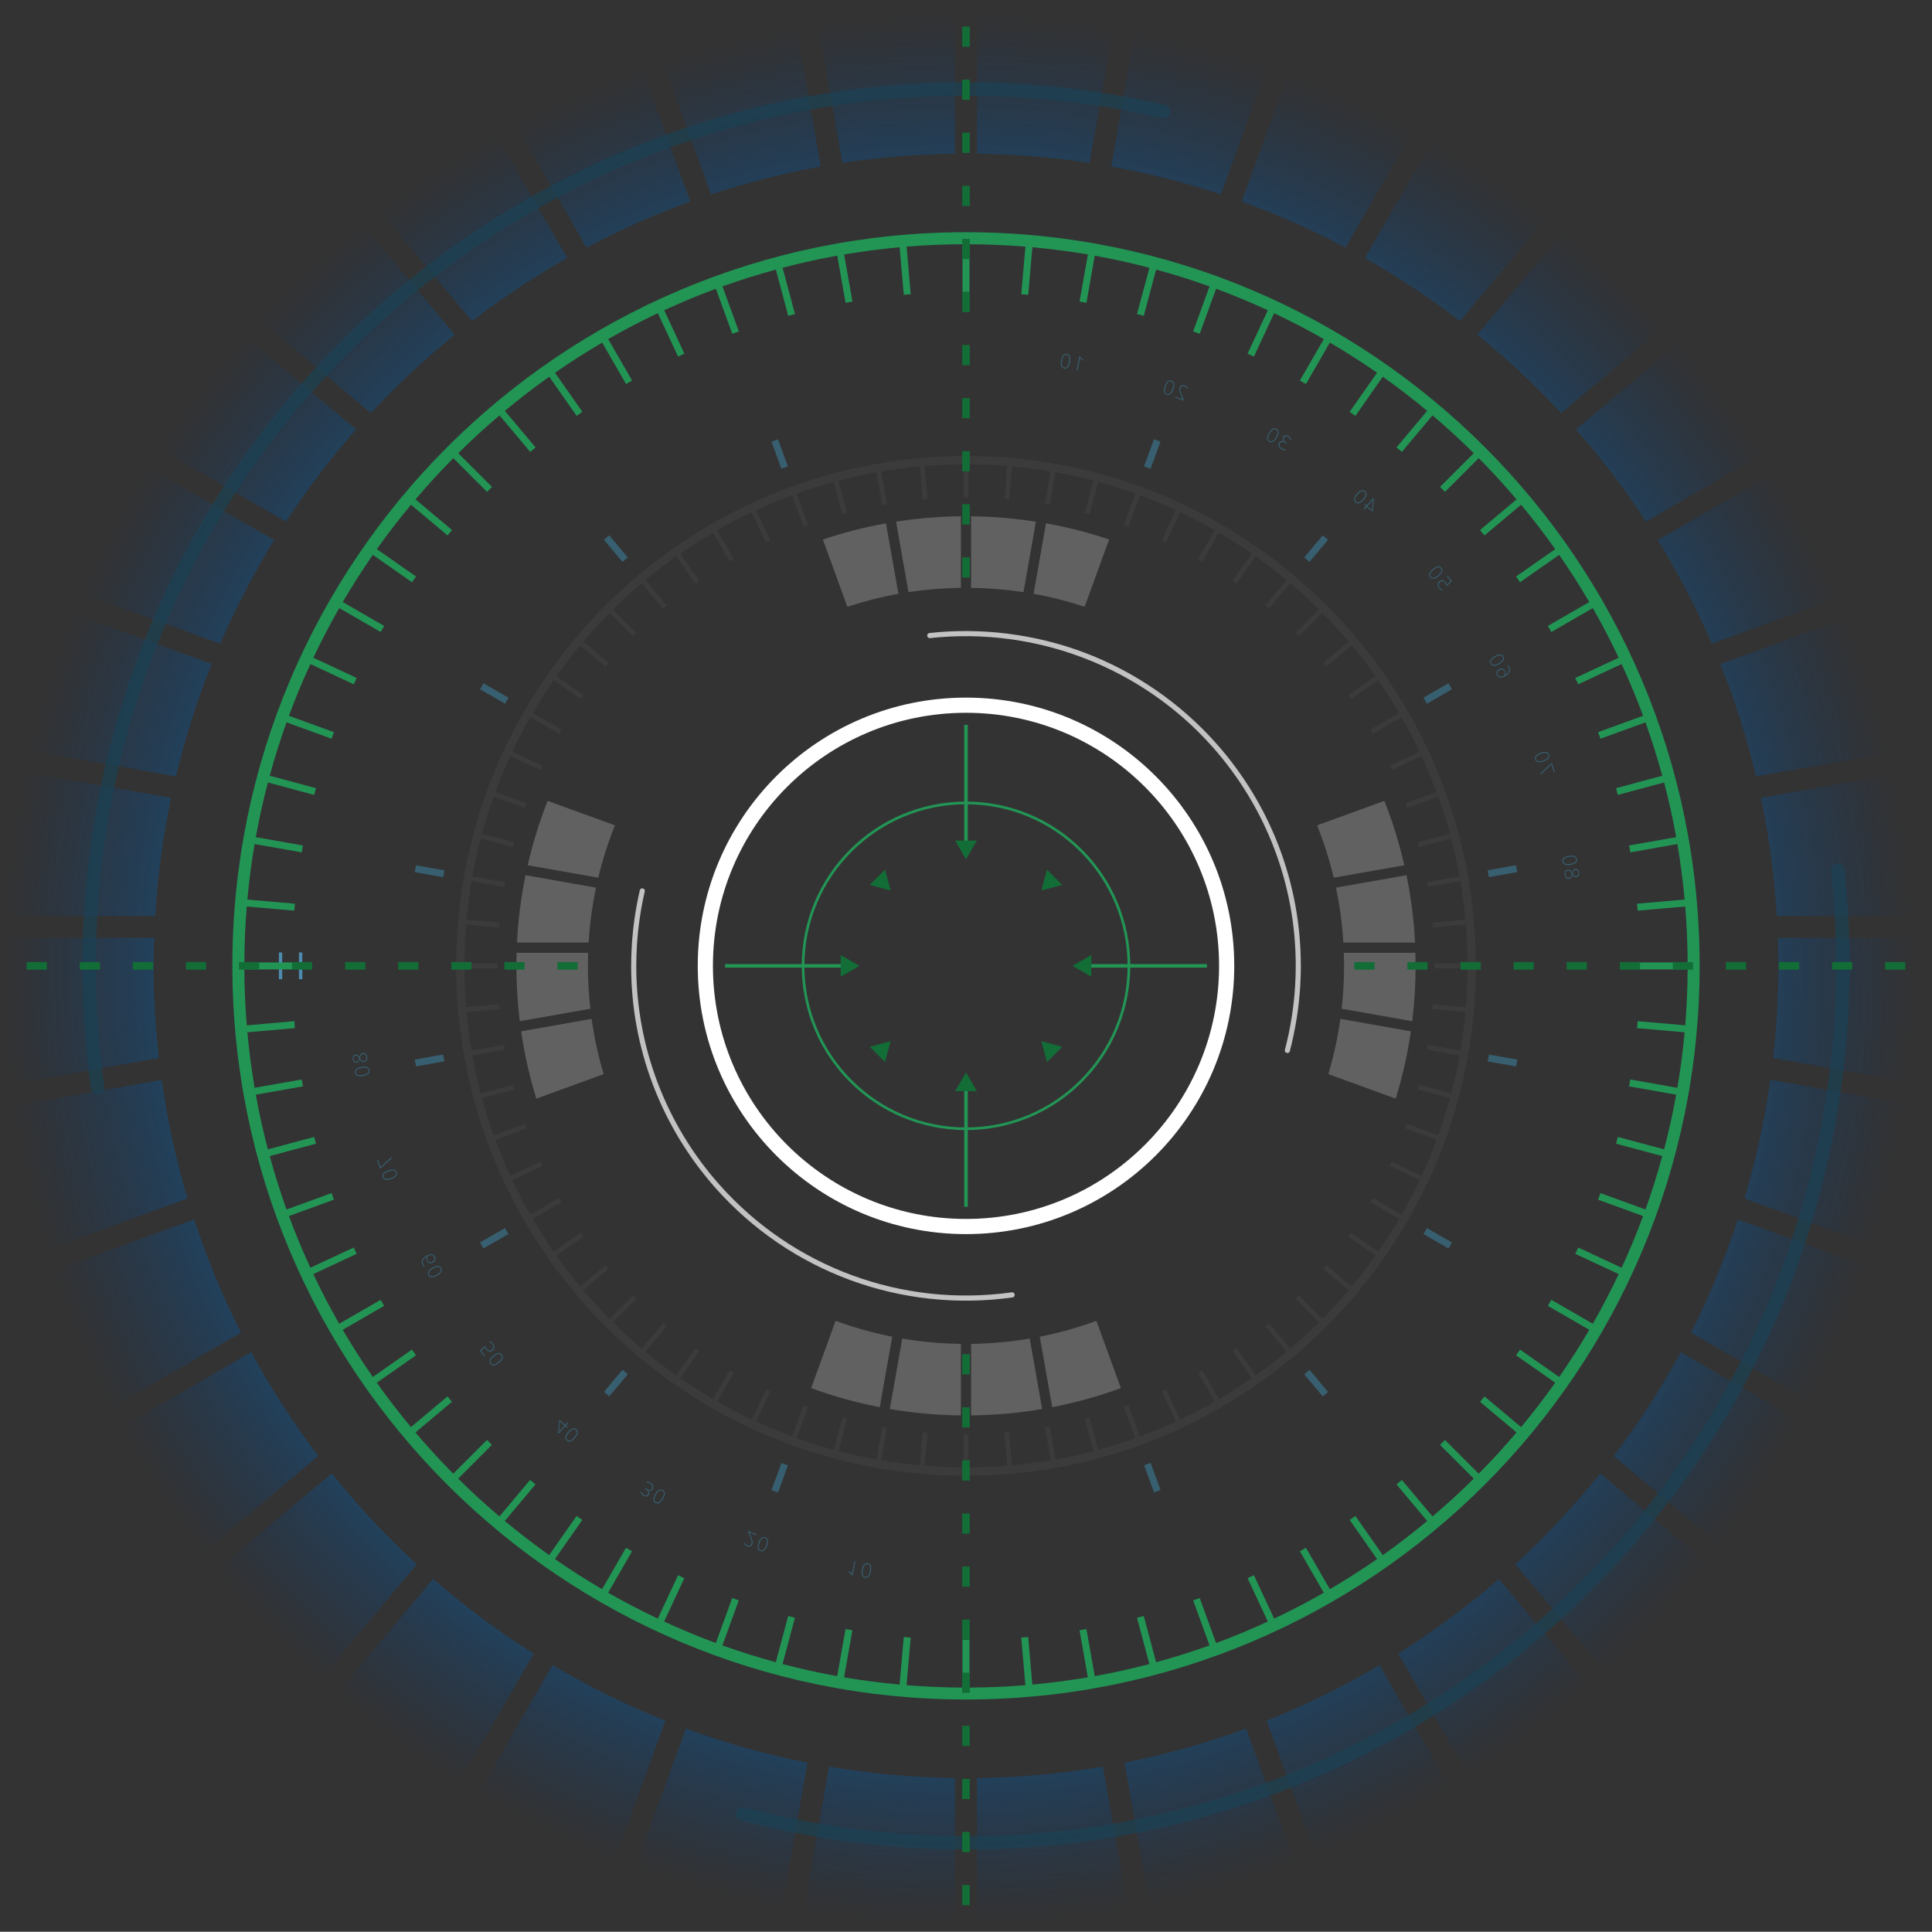 <?xml version="1.0" encoding="UTF-8"?>
<svg xmlns="http://www.w3.org/2000/svg" xmlns:xlink="http://www.w3.org/1999/xlink" viewBox="0 0 697.76 697.66">
  <rect x="0" y="0" width="697.76" height="697.66" fill="#333333" stroke="none"/>
  <defs>
    <style>
      .cls-1 {
        fill: url(#radial-gradient-30);
      }

      .cls-1, .cls-2, .cls-3, .cls-4, .cls-5, .cls-6, .cls-7, .cls-8, .cls-9, .cls-10, .cls-11, .cls-12, .cls-13, .cls-14, .cls-15, .cls-16, .cls-17, .cls-18, .cls-19, .cls-20, .cls-21, .cls-22, .cls-23, .cls-24, .cls-25, .cls-26, .cls-27, .cls-28, .cls-29, .cls-30, .cls-31, .cls-32, .cls-33, .cls-34, .cls-35, .cls-36, .cls-37, .cls-38, .cls-39, .cls-40, .cls-41, .cls-42, .cls-43 {
        stroke-width: 0px;
      }

      .cls-44, .cls-45 {
        opacity: .7;
      }

      .cls-2 {
        fill: url(#radial-gradient-16);
      }

      .cls-3 {
        fill: #126d36;
      }

      .cls-4 {
        fill: #cfd0d2;
        opacity: .05;
      }

      .cls-5 {
        fill: url(#radial-gradient-8);
      }

      .cls-6 {
        fill: #4d8bae;
      }

      .cls-46 {
        isolation: isolate;
      }

      .cls-7 {
        fill: #375f70;
      }

      .cls-8 {
        fill: url(#radial-gradient-13);
      }

      .cls-9 {
        fill: url(#radial-gradient-12);
      }

      .cls-10 {
        fill: url(#radial-gradient-35);
      }

      .cls-11 {
        fill: url(#radial-gradient-27);
      }

      .cls-12 {
        fill: url(#radial-gradient-29);
      }

      .cls-47 {
        opacity: .23;
      }

      .cls-47, .cls-45 {
        mix-blend-mode: overlay;
      }

      .cls-13 {
        fill: url(#radial-gradient-22);
      }

      .cls-14 {
        fill: url(#radial-gradient-19);
      }

      .cls-15 {
        fill: url(#radial-gradient-20);
      }

      .cls-16 {
        fill: #fff;
      }

      .cls-17 {
        fill: url(#radial-gradient-25);
      }

      .cls-18 {
        fill: url(#radial-gradient-33);
      }

      .cls-19 {
        fill: url(#radial-gradient-17);
      }

      .cls-20 {
        fill: url(#radial-gradient-32);
      }

      .cls-21 {
        fill: url(#radial-gradient-21);
      }

      .cls-22 {
        fill: url(#radial-gradient-2);
      }

      .cls-23 {
        fill: url(#radial-gradient-7);
      }

      .cls-24 {
        fill: url(#radial-gradient-34);
      }

      .cls-25 {
        fill: url(#radial-gradient-26);
      }

      .cls-26 {
        fill: url(#radial-gradient-5);
      }

      .cls-27 {
        fill: url(#radial-gradient-24);
      }

      .cls-28 {
        fill: url(#radial-gradient);
      }

      .cls-48 {
        mix-blend-mode: color-dodge;
      }

      .cls-29 {
        fill: url(#radial-gradient-31);
      }

      .cls-30 {
        fill: url(#radial-gradient-14);
      }

      .cls-31 {
        fill: url(#radial-gradient-18);
      }

      .cls-32 {
        fill: url(#radial-gradient-10);
      }

      .cls-33 {
        fill: #1a4254;
      }

      .cls-34 {
        fill: url(#radial-gradient-28);
      }

      .cls-35 {
        fill: #229555;
      }

      .cls-36 {
        fill: url(#radial-gradient-6);
      }

      .cls-37 {
        fill: url(#radial-gradient-15);
      }

      .cls-38 {
        fill: url(#radial-gradient-9);
      }

      .cls-39 {
        fill: url(#radial-gradient-3);
      }

      .cls-40 {
        fill: url(#radial-gradient-11);
      }

      .cls-41 {
        fill: url(#radial-gradient-36);
      }

      .cls-42 {
        fill: url(#radial-gradient-4);
      }

      .cls-43 {
        fill: url(#radial-gradient-23);
      }
    </style>
    <radialGradient id="radial-gradient" cx="1741.83" cy="350.16" fx="1741.83" fy="350.16" r="345.27" gradientTransform="translate(2088.04) rotate(-180) scale(1 -1)" gradientUnits="userSpaceOnUse">
      <stop offset="0" stop-color="#00b0ff"/>
      <stop offset=".16" stop-color="#00aefd" stop-opacity=".99"/>
      <stop offset=".29" stop-color="#00a9f8" stop-opacity=".95"/>
      <stop offset=".41" stop-color="#00a1f0" stop-opacity=".88"/>
      <stop offset=".52" stop-color="#0095e4" stop-opacity=".79"/>
      <stop offset=".63" stop-color="#0086d5" stop-opacity=".67"/>
      <stop offset=".74" stop-color="#0073c2" stop-opacity=".52"/>
      <stop offset=".84" stop-color="#005dac" stop-opacity=".34"/>
      <stop offset=".94" stop-color="#004593" stop-opacity=".14"/>
      <stop offset="1" stop-color="#003381" stop-opacity="0"/>
    </radialGradient>
    <radialGradient id="radial-gradient-2" cx="1741.83" cy="350.16" fx="1741.83" fy="350.16" r="345.27" xlink:href="#radial-gradient"/>
    <radialGradient id="radial-gradient-3" cx="1741.83" cy="350.16" fx="1741.83" fy="350.16" r="345.27" xlink:href="#radial-gradient"/>
    <radialGradient id="radial-gradient-4" cx="1741.83" cy="350.16" fx="1741.83" fy="350.16" r="345.27" xlink:href="#radial-gradient"/>
    <radialGradient id="radial-gradient-5" cx="1741.83" cy="350.16" fx="1741.83" fy="350.16" r="345.27" xlink:href="#radial-gradient"/>
    <radialGradient id="radial-gradient-6" cx="1741.83" cy="350.16" fx="1741.83" fy="350.16" r="345.27" xlink:href="#radial-gradient"/>
    <radialGradient id="radial-gradient-7" cx="1741.83" cy="350.16" fx="1741.83" fy="350.16" r="345.27" xlink:href="#radial-gradient"/>
    <radialGradient id="radial-gradient-8" cx="1741.83" cy="350.16" fx="1741.83" fy="350.16" r="345.27" xlink:href="#radial-gradient"/>
    <radialGradient id="radial-gradient-9" cx="1741.83" cy="350.16" fx="1741.83" fy="350.16" r="345.27" xlink:href="#radial-gradient"/>
    <radialGradient id="radial-gradient-10" cx="1741.83" cy="350.16" fx="1741.83" fy="350.16" r="345.27" xlink:href="#radial-gradient"/>
    <radialGradient id="radial-gradient-11" cx="1741.83" cy="350.16" fx="1741.83" fy="350.16" r="345.27" xlink:href="#radial-gradient"/>
    <radialGradient id="radial-gradient-12" cx="1741.83" cy="350.16" fx="1741.83" fy="350.16" r="345.27" xlink:href="#radial-gradient"/>
    <radialGradient id="radial-gradient-13" cx="1741.83" cy="350.16" fx="1741.83" fy="350.16" r="345.27" xlink:href="#radial-gradient"/>
    <radialGradient id="radial-gradient-14" cx="1741.83" cy="350.16" fx="1741.83" fy="350.16" r="345.27" xlink:href="#radial-gradient"/>
    <radialGradient id="radial-gradient-15" cx="1741.83" cy="350.16" fx="1741.83" fy="350.16" r="345.27" xlink:href="#radial-gradient"/>
    <radialGradient id="radial-gradient-16" cx="1741.83" cy="350.16" fx="1741.83" fy="350.16" r="345.27" xlink:href="#radial-gradient"/>
    <radialGradient id="radial-gradient-17" cx="1741.83" cy="350.16" fx="1741.83" fy="350.16" r="345.27" xlink:href="#radial-gradient"/>
    <radialGradient id="radial-gradient-18" cx="1741.83" cy="350.16" fx="1741.83" fy="350.16" r="345.27" xlink:href="#radial-gradient"/>
    <radialGradient id="radial-gradient-19" cx="1741.83" cy="350.16" fx="1741.83" fy="350.16" r="345.27" xlink:href="#radial-gradient"/>
    <radialGradient id="radial-gradient-20" cx="1741.83" cy="350.16" fx="1741.83" fy="350.16" r="345.27" xlink:href="#radial-gradient"/>
    <radialGradient id="radial-gradient-21" cx="1741.83" cy="350.16" fx="1741.83" fy="350.16" r="345.27" xlink:href="#radial-gradient"/>
    <radialGradient id="radial-gradient-22" cx="1741.83" cy="350.16" fx="1741.83" fy="350.16" r="345.27" xlink:href="#radial-gradient"/>
    <radialGradient id="radial-gradient-23" cx="1741.83" cy="350.16" fx="1741.83" fy="350.16" r="345.27" xlink:href="#radial-gradient"/>
    <radialGradient id="radial-gradient-24" cx="1741.83" cy="350.16" fx="1741.83" fy="350.16" r="345.27" xlink:href="#radial-gradient"/>
    <radialGradient id="radial-gradient-25" cx="1741.83" cy="350.16" fx="1741.83" fy="350.16" r="345.27" xlink:href="#radial-gradient"/>
    <radialGradient id="radial-gradient-26" cx="1741.83" cy="350.16" fx="1741.83" fy="350.16" r="345.27" xlink:href="#radial-gradient"/>
    <radialGradient id="radial-gradient-27" cx="1741.83" cy="350.16" fx="1741.83" fy="350.16" r="345.27" xlink:href="#radial-gradient"/>
    <radialGradient id="radial-gradient-28" cx="1741.83" cy="350.16" fx="1741.83" fy="350.16" r="345.27" xlink:href="#radial-gradient"/>
    <radialGradient id="radial-gradient-29" cx="1741.83" cy="350.16" fx="1741.83" fy="350.16" r="345.27" xlink:href="#radial-gradient"/>
    <radialGradient id="radial-gradient-30" cx="1741.83" cy="350.16" fx="1741.83" fy="350.16" r="345.27" xlink:href="#radial-gradient"/>
    <radialGradient id="radial-gradient-31" cx="1741.83" cy="350.16" fx="1741.83" fy="350.16" r="345.27" xlink:href="#radial-gradient"/>
    <radialGradient id="radial-gradient-32" cx="1741.83" cy="350.16" fx="1741.83" fy="350.16" r="345.27" xlink:href="#radial-gradient"/>
    <radialGradient id="radial-gradient-33" cx="1741.83" cy="350.16" fx="1741.83" fy="350.16" r="345.27" xlink:href="#radial-gradient"/>
    <radialGradient id="radial-gradient-34" cx="1741.83" cy="350.16" fx="1741.83" fy="350.16" r="345.27" xlink:href="#radial-gradient"/>
    <radialGradient id="radial-gradient-35" cx="1741.83" cy="350.16" fx="1741.83" fy="350.16" r="345.27" xlink:href="#radial-gradient"/>
    <radialGradient id="radial-gradient-36" cx="1741.83" cy="350.16" fx="1741.83" fy="350.16" r="345.27" xlink:href="#radial-gradient"/>
  </defs>
  <g class="cls-46">
    <g id="_图层_2" data-name="图层 2">
      <g id="_图层_1-2" data-name="图层 1">
        <path class="cls-4" d="m348.88,164.69c101.7,0,184.14,82.44,184.14,184.14s-82.44,184.14-184.14,184.14-184.14-82.44-184.14-184.14,82.44-184.14,184.14-184.14Zm-180.54,199.06l11.94-1.04.15,1.74-11.94,1.04c.43,4.7,1.04,9.35,1.82,13.94l11.82-2.08.3,1.72-11.83,2.09c.84,4.64,1.85,9.22,3.03,13.73l11.61-3.11.45,1.69-11.61,3.11c1.24,4.54,2.65,9.02,4.22,13.41l11.3-4.11.6,1.65-11.3,4.11c1.63,4.41,3.43,8.74,5.39,12.98l10.89-5.08.74,1.59-10.89,5.08c2.01,4.25,4.17,8.41,6.49,12.47l10.4-6.01.88,1.52-10.39,6c2.37,4.05,4.9,8,7.56,11.85l9.82-6.88,1,1.43-9.83,6.88c2.71,3.83,5.57,7.54,8.57,11.14l9.18-7.7,1.13,1.34-9.17,7.7c3.03,3.57,6.2,7.03,9.49,10.36l8.47-8.47,1.24,1.24-8.47,8.47c3.33,3.3,6.79,6.46,10.36,9.49l7.7-9.17,1.34,1.13-7.7,9.18c3.6,2.99,7.31,5.85,11.14,8.57l6.88-9.83,1.43,1-6.88,9.82c3.84,2.67,7.79,5.19,11.85,7.56l6-10.39,1.52.88-6.01,10.4c4.06,2.32,8.22,4.49,12.47,6.49l5.08-10.89,1.59.74-5.08,10.89c4.24,1.96,8.57,3.76,12.98,5.39l4.11-11.3,1.65.6-4.11,11.3c4.39,1.58,8.87,2.98,13.41,4.22l3.11-11.61,1.69.45-3.11,11.61c4.51,1.18,9.09,2.2,13.73,3.03l2.09-11.83,1.72.3-2.08,11.82c4.59.78,9.24,1.39,13.94,1.82l1.04-11.94,1.74.15-1.04,11.94c4.63.38,9.32.58,14.04.6v-11.98h1.75v11.98c4.73-.02,9.41-.23,14.04-.6l-1.04-11.94,1.74-.15,1.04,11.94c4.7-.43,9.35-1.04,13.94-1.82l-2.08-11.82,1.72-.3,2.09,11.83c4.64-.84,9.22-1.85,13.73-3.03l-3.11-11.61,1.69-.45,3.11,11.61c4.54-1.24,9.01-2.65,13.41-4.22l-4.11-11.3,1.65-.6,4.11,11.3c4.41-1.63,8.74-3.43,12.98-5.39l-5.08-10.89,1.59-.74,5.08,10.89c4.25-2.01,8.41-4.17,12.47-6.49l-6.01-10.4,1.52-.88,6,10.39c4.05-2.37,8-4.9,11.85-7.56l-6.88-9.82,1.43-1,6.88,9.83c3.83-2.71,7.54-5.57,11.14-8.57l-7.7-9.18,1.34-1.13,7.7,9.17c3.57-3.03,7.03-6.2,10.36-9.49l-8.47-8.47,1.24-1.24,8.47,8.47c3.3-3.33,6.46-6.79,9.49-10.36l-9.17-7.7,1.13-1.34,9.18,7.7c2.99-3.6,5.85-7.31,8.57-11.14l-9.83-6.88,1-1.43,9.82,6.88c2.67-3.84,5.19-7.79,7.56-11.85l-10.39-6,.88-1.52,10.4,6.01c2.32-4.06,4.49-8.22,6.49-12.47l-10.89-5.08.74-1.59,10.89,5.08c1.96-4.24,3.76-8.57,5.39-12.98l-11.3-4.11.6-1.65,11.3,4.11c1.58-4.39,2.98-8.87,4.22-13.41l-11.61-3.11.45-1.69,11.61,3.11c1.18-4.51,2.2-9.09,3.03-13.73l-11.83-2.09.3-1.72,11.82,2.08c.78-4.59,1.39-9.24,1.82-13.94l-11.94-1.04.15-1.74,11.94,1.04c.38-4.63.58-9.32.6-14.04h-11.98v-1.75h11.98c-.02-4.73-.23-9.41-.6-14.04l-11.94,1.04-.15-1.74,11.94-1.04c-.43-4.7-1.04-9.35-1.82-13.94l-11.82,2.08-.3-1.72,11.83-2.09c-.84-4.64-1.85-9.22-3.03-13.72l-11.61,3.11-.45-1.69,11.61-3.11c-1.24-4.54-2.65-9.02-4.22-13.41l-11.3,4.11-.6-1.65,11.3-4.11c-1.63-4.41-3.43-8.74-5.39-12.98l-10.89,5.08-.74-1.59,10.89-5.08c-2.01-4.25-4.17-8.41-6.49-12.47l-10.4,6.01-.88-1.52,10.39-6c-2.37-4.05-4.9-8-7.56-11.85l-9.82,6.88-1-1.43,9.83-6.88c-2.71-3.83-5.57-7.54-8.57-11.14l-9.18,7.7-1.13-1.34,9.17-7.7c-3.03-3.58-6.2-7.03-9.49-10.36l-8.47,8.47-1.24-1.24,8.47-8.47c-3.33-3.3-6.79-6.46-10.36-9.49l-7.7,9.17-1.34-1.13,7.7-9.18c-3.6-2.99-7.31-5.85-11.14-8.57l-6.88,9.83-1.43-1,6.88-9.82c-3.84-2.67-7.79-5.19-11.85-7.56l-6,10.39-1.52-.88,6.01-10.4c-4.06-2.32-8.22-4.49-12.47-6.5l-5.08,10.89-1.59-.74,5.08-10.89c-4.24-1.96-8.57-3.76-12.98-5.39l-4.11,11.3-1.65-.6,4.11-11.3c-4.39-1.58-8.87-2.98-13.41-4.22l-3.11,11.61-1.69-.45,3.11-11.61c-4.51-1.18-9.09-2.2-13.73-3.03l-2.09,11.83-1.72-.3,2.08-11.82c-4.59-.78-9.24-1.39-13.94-1.82l-1.04,11.94-1.74-.15,1.04-11.94c-4.63-.38-9.32-.58-14.04-.6v11.98h-1.75v-11.98c-4.73.02-9.41.23-14.04.6l1.04,11.94-1.74.15-1.04-11.94c-4.7.43-9.35,1.04-13.94,1.82l2.08,11.82-1.72.3-2.09-11.83c-4.64.84-9.22,1.85-13.73,3.03l3.11,11.61-1.69.45-3.11-11.61c-4.54,1.24-9.02,2.65-13.41,4.22l4.11,11.3-1.65.6-4.11-11.3c-4.41,1.63-8.74,3.43-12.98,5.39l5.08,10.89-1.59.74-5.08-10.89c-4.25,2.01-8.41,4.17-12.47,6.5l6.01,10.4-1.52.88-6-10.39c-4.05,2.37-8,4.9-11.85,7.56l6.88,9.82-1.43,1-6.88-9.83c-3.83,2.71-7.54,5.57-11.14,8.57l7.7,9.18-1.34,1.13-7.7-9.17c-3.57,3.03-7.03,6.2-10.36,9.49l8.47,8.47-1.24,1.24-8.47-8.47c-3.3,3.33-6.46,6.79-9.49,10.36l9.17,7.7-1.13,1.34-9.18-7.7c-2.99,3.6-5.85,7.31-8.57,11.14l9.83,6.88-1,1.43-9.82-6.88c-2.67,3.84-5.19,7.79-7.56,11.85l10.39,6-.88,1.52-10.4-6.01c-2.32,4.06-4.49,8.22-6.49,12.47l10.89,5.08-.74,1.59-10.89-5.08c-1.96,4.24-3.76,8.57-5.39,12.98l11.3,4.11-.6,1.65-11.3-4.11c-1.58,4.39-2.98,8.87-4.22,13.41l11.61,3.11-.45,1.69-11.61-3.11c-1.18,4.51-2.2,9.09-3.03,13.73l11.83,2.09-.3,1.72-11.82-2.08c-.78,4.59-1.39,9.24-1.82,13.94l11.94,1.04-.15,1.74-11.94-1.04c-.38,4.63-.58,9.32-.6,14.04h11.98v1.75h-11.98c.02,4.73.23,9.41.6,14.04Z"/>
        <rect class="cls-6" x="100.71" y="343.99" width="1.21" height="9.67"/>
        <rect class="cls-6" x="107.97" y="343.99" width="1.21" height="9.67"/>
        <g>
          <path class="cls-7" d="m570.3,315.93c-.06.23-.17.43-.33.58-.16.15-.36.25-.61.28-.23.03-.43.02-.6-.06-.17-.07-.33-.18-.47-.33-.14-.15-.26-.31-.38-.49-.05.25-.13.48-.23.69s-.23.38-.4.51c-.17.13-.37.22-.62.26-.27.04-.52.01-.74-.09-.22-.1-.41-.26-.55-.49-.15-.22-.24-.5-.29-.83-.05-.32-.04-.6.04-.86.07-.26.2-.48.38-.65.19-.17.42-.28.71-.33.24-.04.46-.01.65.06.19.08.37.21.52.38.16.17.3.38.44.62.06-.23.14-.44.23-.63.09-.18.21-.33.35-.45.14-.12.32-.19.52-.22.25-.04.48,0,.67.08.2.09.36.24.48.45s.21.45.26.74c.04.28.03.54-.03.77Zm-3.14.84c.14-.13.26-.29.34-.49.08-.2.15-.42.2-.68l-.09-.16c-.13-.23-.26-.42-.39-.58-.14-.15-.28-.27-.44-.33-.16-.07-.33-.09-.52-.06-.34.05-.59.21-.74.47s-.2.59-.14.98c.06.39.2.68.42.87.22.19.49.27.81.22.23-.03.41-.12.55-.24Zm2.52-2.34c-.18-.17-.42-.24-.71-.19-.18.03-.33.09-.45.2-.12.1-.22.24-.3.42-.08.18-.15.38-.21.63.11.21.23.39.36.54.12.15.26.27.41.34.15.07.32.1.52.07.29-.04.5-.18.62-.41.12-.23.16-.51.11-.82-.05-.34-.17-.6-.35-.77Z"/>
          <path class="cls-7" d="m568.05,309.02c.41.04.74.15,1,.35.26.2.42.5.49.89.07.4.02.74-.16,1.01-.18.28-.46.5-.83.68-.37.17-.82.31-1.34.4-.58.1-1.07.12-1.49.07s-.74-.19-.98-.4c-.24-.21-.39-.49-.45-.84-.05-.28-.03-.53.04-.76.08-.22.22-.42.42-.59.2-.17.46-.32.77-.44s.69-.22,1.11-.3c.53-.09,1-.12,1.41-.08Zm.3,2.65c.33-.14.57-.32.73-.54.16-.22.21-.49.15-.81-.06-.33-.19-.56-.41-.72-.22-.15-.5-.23-.86-.25-.36-.02-.78.02-1.25.1-.52.09-.95.21-1.27.36-.33.15-.56.33-.7.54-.14.22-.18.47-.13.77.05.29.18.52.38.67.2.16.48.25.84.28.36.03.8,0,1.32-.09.47-.08.87-.19,1.2-.33Z"/>
          <path class="cls-7" d="m556.27,279.33l3.97-3.6.25-.08,1.07,3.17-.31.11-.95-2.8-3.9,3.58-.13-.37Z"/>
          <path class="cls-7" d="m557.77,271.55c.41-.04.76.02,1.05.17.29.15.5.42.64.79.14.38.14.72.01,1.03-.13.3-.36.58-.7.81-.34.24-.75.45-1.25.62-.55.2-1.04.31-1.45.33-.42.02-.76-.06-1.03-.22-.27-.16-.47-.41-.59-.75-.1-.27-.13-.52-.09-.75.04-.23.14-.45.31-.66.17-.2.4-.39.69-.57s.64-.34,1.04-.49c.5-.18.96-.29,1.37-.33Zm.76,2.56c.3-.2.51-.42.62-.66.12-.24.12-.52,0-.82-.11-.31-.29-.52-.53-.63-.24-.11-.54-.14-.89-.1-.35.05-.76.15-1.22.32-.5.18-.89.37-1.19.57-.3.2-.5.42-.59.66-.1.24-.09.5,0,.78.1.28.27.48.49.6.23.12.52.17.88.13.36-.03.79-.14,1.29-.32.45-.16.82-.34,1.12-.54Z"/>
          <path class="cls-7" d="m542.65,244.62c-.28.07-.54.09-.79.06-.25-.03-.48-.1-.68-.23-.2-.13-.37-.32-.51-.57-.16-.29-.23-.58-.22-.85.01-.28.1-.53.26-.77s.4-.43.7-.6c.28-.15.55-.23.82-.24s.5.06.72.2c.22.14.4.34.55.62.12.22.19.43.22.63.03.2.02.38-.03.54-.04.16-.1.31-.18.43v.02c.49-.28.85-.57,1.11-.88.26-.31.4-.62.43-.96.03-.33-.05-.68-.24-1.03-.06-.12-.13-.22-.2-.31-.07-.09-.14-.17-.21-.23l.29-.16c.07.07.13.15.2.24.07.1.13.2.2.32.14.26.24.52.27.77.04.25.03.5-.04.74-.06.24-.17.47-.33.69-.16.22-.37.44-.62.64-.25.21-.55.4-.89.59-.28.15-.56.27-.84.33Zm-1.26-.41c.18.1.36.15.56.16.2,0,.39-.01.56-.06s.33-.11.47-.18c.14-.08.25-.2.35-.38.09-.17.14-.38.14-.61,0-.23-.07-.47-.2-.71-.19-.35-.43-.56-.73-.63-.29-.07-.61,0-.95.18-.39.22-.65.48-.76.78-.11.31-.07.63.11.97.12.22.27.38.44.47Z"/>
          <path class="cls-7" d="m541.12,236.42c.4-.11.75-.11,1.06-.01s.57.32.77.67c.2.35.27.69.19,1.01-.07.32-.26.63-.55.92-.29.29-.67.57-1.12.83-.51.29-.97.48-1.37.57-.41.09-.76.08-1.05-.04-.3-.11-.53-.32-.71-.63-.14-.25-.21-.49-.22-.72s.06-.47.19-.7c.13-.23.32-.46.58-.68.26-.22.57-.44.94-.66.46-.27.9-.45,1.29-.56Zm1.19,2.38c.26-.24.43-.5.5-.76.07-.26.03-.53-.14-.81-.17-.29-.38-.46-.63-.53-.25-.07-.55-.05-.89.06-.34.11-.72.28-1.14.53-.46.26-.82.52-1.07.77-.26.25-.42.5-.47.75-.05.25,0,.51.15.77.15.26.34.42.59.5.24.08.54.07.89-.02.35-.09.75-.27,1.21-.54.41-.24.75-.48,1.01-.72Z"/>
          <path class="cls-7" d="m522.42,210.76c.08.14.14.26.19.36l1.34-1.28-1.36-1.7.26-.21,1.55,1.94-1.72,1.64-.24-.07c-.06-.14-.14-.29-.23-.45-.09-.15-.19-.31-.31-.46-.29-.37-.6-.58-.91-.62-.31-.05-.62.05-.92.29-.22.18-.38.38-.45.6-.08.22-.09.45-.03.69.06.24.18.48.37.71.16.2.33.36.52.5.19.14.38.24.56.31l-.28.23c-.17-.06-.34-.17-.52-.31-.18-.14-.36-.32-.53-.53-.24-.3-.39-.6-.46-.9-.07-.3-.05-.59.04-.87.1-.28.28-.52.55-.74.25-.2.51-.32.77-.35.26-.03.52.01.77.14s.48.32.7.6c.14.17.24.33.32.47Z"/>
          <path class="cls-7" d="m518.67,204.73c.37-.17.72-.24,1.04-.19.32.04.61.22.87.53.26.31.38.63.36.96s-.14.66-.38,1c-.24.34-.56.68-.96,1.01-.45.38-.87.64-1.25.8-.39.16-.73.21-1.04.15-.31-.06-.58-.23-.81-.5-.18-.22-.29-.44-.34-.68-.04-.23-.02-.47.06-.72.09-.25.24-.5.45-.77.21-.26.48-.53.82-.81.41-.34.8-.6,1.18-.78Zm1.58,2.14c.22-.29.34-.56.36-.83.02-.27-.07-.53-.27-.77-.21-.25-.45-.39-.71-.42-.26-.02-.55.05-.87.21s-.66.4-1.04.72c-.41.34-.71.65-.92.95-.21.29-.32.57-.33.82-.01.26.08.5.28.73.19.23.41.36.67.39.25.04.54-.02.87-.18.33-.15.69-.4,1.1-.74.37-.31.66-.6.87-.89Z"/>
          <path class="cls-7" d="m492.89,182.01l.67.59,2.35-2.67.28.25-.43,4.42-.19.21-1.97-1.74-.87.99-.26-.23.87-.99-.67-.59.22-.25Zm2.61,2.3l.29-3.1c.01-.15.03-.28.05-.39.02-.11.04-.23.07-.36h-.02c-.05.05-.11.11-.16.18-.05.06-.1.13-.16.19-.06.07-.12.14-.19.22-.07.08-.15.18-.25.29l-1.31,1.49,1.68,1.48Z"/>
          <path class="cls-7" d="m491.06,177.39c.34-.24.67-.36,1-.37.33-.01.64.11.95.37.31.26.48.55.52.88.04.33-.02.68-.2,1.05s-.43.76-.77,1.16c-.38.45-.74.79-1.1,1.01-.35.22-.69.33-1,.33-.32,0-.61-.12-.89-.35-.22-.18-.37-.39-.45-.61s-.1-.46-.06-.72c.04-.26.15-.54.31-.84.16-.3.38-.61.66-.94.35-.41.69-.73,1.02-.97Zm1.93,1.84c.16-.32.23-.61.21-.88-.02-.27-.16-.51-.4-.71-.25-.21-.51-.31-.77-.29-.26.02-.54.14-.82.36s-.58.51-.9.88c-.34.4-.59.77-.75,1.09-.16.32-.22.61-.19.87.03.25.17.48.4.67.23.19.47.28.72.27.26,0,.53-.12.83-.32.29-.21.61-.51.96-.92.31-.36.54-.71.71-1.03Z"/>
          <path class="cls-7" d="m464.24,157.22c.34-.06.72.04,1.12.28.28.17.51.37.68.59.17.22.31.46.4.69l-.29.12c-.07-.16-.15-.31-.24-.45-.09-.14-.19-.26-.31-.38-.12-.11-.25-.22-.41-.31-.29-.18-.56-.25-.82-.22-.26.03-.47.19-.64.46-.13.21-.18.42-.17.63.02.21.1.4.24.58.14.18.32.34.55.48l.49.3-.16.27-.48-.29c-.27-.16-.52-.28-.76-.34-.24-.06-.46-.06-.65.01-.19.07-.36.22-.5.44-.19.31-.24.62-.14.93.1.31.36.6.78.86.22.13.45.24.7.32.25.08.49.13.7.15l-.18.3c-.22-.02-.44-.08-.67-.16-.23-.08-.47-.19-.71-.34-.35-.22-.62-.45-.78-.7-.17-.25-.25-.51-.25-.78,0-.26.08-.52.23-.77.19-.31.43-.51.73-.58.29-.07.63-.02,1,.14v-.02c-.15-.14-.27-.31-.35-.49-.08-.18-.12-.37-.11-.57.01-.2.07-.4.19-.59.2-.33.48-.53.82-.59Z"/>
          <path class="cls-7" d="m459.1,155.25c.29-.29.6-.47.92-.54.32-.07.65,0,1,.2.35.2.57.46.67.78.1.32.09.67-.01,1.07s-.29.83-.55,1.28c-.29.51-.6.9-.9,1.18-.31.28-.62.45-.93.5-.31.05-.62-.01-.94-.19-.24-.14-.43-.32-.55-.52-.12-.2-.18-.44-.19-.7,0-.26.05-.56.16-.88.11-.32.27-.67.49-1.04.27-.46.55-.84.84-1.13Zm2.22,1.47c.1-.34.12-.64.06-.9-.07-.26-.24-.47-.52-.63-.29-.17-.56-.21-.81-.15-.25.07-.5.23-.74.5-.24.26-.48.61-.73,1.03-.27.46-.45.86-.54,1.21-.1.35-.11.64-.03.89.08.24.25.44.51.59.26.15.51.19.76.14.25-.05.5-.21.76-.46.25-.26.51-.61.78-1.07.24-.41.41-.79.51-1.13Z"/>
          <path class="cls-7" d="m424.57,143.25l2.6.97h0s-.77-1.79-.77-1.79c-.14-.32-.26-.62-.35-.89-.09-.27-.14-.53-.15-.78-.01-.25.03-.51.13-.77.1-.26.24-.46.42-.61.18-.15.4-.24.64-.27.24-.03.5,0,.78.11.16.06.31.14.45.23.14.1.27.21.39.34.12.13.23.28.32.44l-.27.17c-.13-.21-.28-.4-.44-.54s-.35-.26-.56-.34c-.31-.12-.59-.12-.84-.02-.25.1-.43.31-.55.62-.09.24-.13.47-.12.69,0,.22.05.46.14.71.08.25.2.54.33.86l.87,2.02-.11.29-3.03-1.14.12-.31Z"/>
          <path class="cls-7" d="m421.28,138.19c.23-.34.5-.57.8-.7.3-.13.64-.12,1.02,0,.38.13.65.35.8.64s.22.64.19,1.06c-.03.41-.13.87-.31,1.36-.19.55-.42,1-.67,1.33-.25.33-.52.55-.82.66-.3.11-.62.1-.95-.02-.27-.09-.48-.23-.64-.41-.16-.18-.26-.4-.32-.65-.05-.26-.05-.56,0-.89.05-.34.14-.71.29-1.12.18-.51.38-.93.61-1.27Zm2.46,1.03c.04-.36,0-.66-.12-.9-.11-.24-.32-.42-.63-.52-.31-.11-.59-.11-.82,0-.24.11-.45.32-.64.63-.19.3-.36.69-.52,1.14-.18.5-.28.93-.31,1.29-.03.36.01.65.13.88.12.22.33.39.61.49.28.1.54.1.77,0,.24-.1.46-.3.66-.6.2-.3.39-.7.57-1.2.16-.45.26-.85.29-1.21Z"/>
          <path class="cls-7" d="m389.77,128.72l.3.06,1.19,1.29-.24.21-.65-.71c-.08-.09-.14-.16-.19-.22-.05-.06-.1-.12-.15-.2,0,.08-.02.15-.03.24s-.03.18-.05.28c-.02.1-.04.22-.07.36l-.72,3.84-.34-.06.95-5.09Z"/>
          <path class="cls-7" d="m383.61,128.84c.17-.37.4-.65.67-.82.28-.17.61-.23,1.01-.16.4.07.7.24.9.5.2.26.32.6.36,1.01s0,.88-.08,1.39c-.1.58-.25,1.05-.44,1.42-.19.37-.43.63-.7.79-.28.16-.59.2-.94.14-.28-.05-.51-.15-.7-.3-.18-.15-.32-.35-.42-.59-.09-.25-.14-.54-.15-.88,0-.34.03-.72.1-1.15.09-.53.23-.98.4-1.35Zm2.59.62c-.02-.36-.11-.65-.26-.87-.15-.22-.39-.36-.71-.42-.33-.06-.6-.01-.81.14-.22.15-.39.39-.53.72-.14.33-.25.74-.33,1.21-.09.52-.12.96-.1,1.32s.12.64.27.84.38.33.68.38c.29.05.54,0,.76-.13.22-.14.4-.37.55-.7.15-.33.27-.75.36-1.27.08-.47.11-.88.09-1.24Z"/>
        </g>
        <g>
          <path class="cls-7" d="m127.42,381.75c.06-.23.17-.43.33-.58.16-.15.36-.25.61-.28.23-.03.43-.02.6.06.17.07.33.18.47.33.14.15.26.31.38.49.05-.25.13-.48.23-.69.1-.21.23-.38.4-.51.16-.13.37-.22.62-.26.27-.04.52-.01.74.09.22.1.41.26.55.49.15.22.24.5.29.83.05.31.04.6-.04.86s-.2.48-.38.65-.42.28-.71.33c-.24.04-.46.01-.65-.06-.19-.08-.37-.21-.52-.38-.16-.17-.3-.38-.44-.62-.06.23-.14.44-.23.63-.09.18-.21.33-.35.45-.14.12-.32.19-.52.22-.25.04-.48.01-.67-.08-.2-.09-.36-.24-.48-.45-.13-.2-.21-.45-.26-.74-.04-.28-.03-.54.03-.77Zm.62,1.5c.18.17.42.24.71.19.18-.03.33-.09.45-.2.12-.1.22-.24.3-.42.08-.18.15-.38.21-.63-.11-.21-.23-.39-.36-.54-.12-.15-.26-.27-.41-.34-.15-.07-.32-.1-.52-.07-.29.04-.5.18-.62.41-.12.23-.16.51-.11.82.05.34.17.6.35.77Zm2.52-2.34c-.14.13-.26.29-.34.49-.08.2-.15.42-.2.68l.09.16c.13.23.26.42.39.58.14.15.29.27.44.33.16.07.33.09.52.06.34-.05.59-.21.74-.47.15-.26.2-.59.14-.98-.06-.39-.2-.68-.42-.87-.22-.19-.49-.27-.81-.22-.23.03-.41.12-.55.24Z"/>
          <path class="cls-7" d="m129.67,388.66c-.41-.04-.74-.15-1-.35-.26-.2-.42-.5-.49-.89-.07-.4-.01-.74.16-1.01.18-.28.46-.5.83-.68.37-.17.82-.31,1.34-.4.58-.1,1.07-.12,1.49-.07.41.06.74.19.98.4.24.21.39.49.45.84.05.28.03.53-.04.76-.08.22-.22.42-.42.59-.2.17-.46.32-.77.44-.32.12-.69.22-1.11.3-.53.09-1,.12-1.41.08Zm-.3-2.65c-.33.14-.57.32-.73.54-.16.22-.21.49-.15.81.06.33.19.56.41.72.22.15.5.24.86.25.36.02.77-.02,1.25-.1.52-.09.95-.21,1.27-.36.33-.15.56-.33.7-.54.14-.22.18-.47.13-.77-.05-.29-.18-.52-.38-.67-.2-.16-.48-.25-.84-.28s-.8,0-1.32.09c-.47.08-.87.19-1.2.33Z"/>
          <path class="cls-7" d="m141.44,418.35l-3.97,3.6-.25.08-1.07-3.17.32-.11.95,2.8,3.9-3.58.13.37Z"/>
          <path class="cls-7" d="m139.94,426.13c-.41.04-.76-.02-1.05-.17-.29-.15-.5-.42-.64-.79-.14-.38-.14-.72-.01-1.03.13-.3.36-.58.7-.81.34-.24.75-.45,1.25-.62.55-.2,1.04-.31,1.45-.33.42-.02.76.06,1.03.22.27.16.47.41.59.75.1.27.13.52.09.75-.04.23-.14.45-.31.66-.17.2-.4.39-.69.57s-.64.34-1.04.49c-.5.18-.96.29-1.37.33Zm-.76-2.56c-.3.2-.51.42-.62.66-.12.24-.12.52,0,.82.11.31.29.52.53.63.24.11.54.14.89.1.35-.05.76-.15,1.22-.32.5-.18.89-.37,1.19-.57.3-.2.5-.42.59-.66.1-.24.09-.5,0-.78-.1-.28-.27-.48-.49-.6-.23-.12-.52-.17-.88-.13-.36.03-.79.14-1.29.32-.45.16-.82.34-1.12.54Z"/>
          <path class="cls-7" d="m155.07,453.06c.28-.07.54-.09.79-.06.25.03.48.1.68.23.2.13.37.32.51.57.16.29.23.58.22.85-.01.28-.1.53-.26.77-.17.23-.4.43-.7.6-.28.15-.55.23-.82.24s-.5-.06-.72-.2c-.22-.14-.4-.34-.55-.62-.12-.22-.19-.43-.22-.63-.03-.2-.02-.38.03-.54s.1-.31.18-.43v-.02c-.49.28-.85.57-1.11.88-.26.31-.4.62-.43.96-.03.33.05.68.24,1.03.06.12.13.22.2.31s.14.17.21.23l-.29.16c-.07-.07-.13-.15-.2-.24-.07-.1-.13-.2-.2-.32-.14-.26-.24-.52-.27-.77-.04-.25-.03-.5.04-.74.06-.24.17-.47.33-.69.16-.22.37-.44.62-.64.25-.21.55-.4.89-.59.28-.15.56-.27.84-.33Zm1.26.41c-.18-.1-.36-.15-.56-.16-.2,0-.39.01-.56.06-.18.05-.33.11-.47.18-.14.08-.25.2-.35.37-.09.17-.14.38-.14.61,0,.23.07.47.2.71.19.35.44.56.73.63.29.07.61,0,.95-.18.39-.22.65-.48.76-.78.11-.31.07-.63-.11-.97-.12-.22-.27-.38-.44-.47Z"/>
          <path class="cls-7" d="m156.59,461.26c-.4.11-.75.11-1.06.01-.31-.1-.57-.32-.77-.67-.2-.35-.27-.69-.19-1.01.07-.32.26-.63.55-.92.29-.29.67-.57,1.12-.83.51-.29.97-.48,1.37-.57.41-.09.76-.08,1.05.04.3.11.54.32.71.63.14.25.21.49.22.72s-.06.47-.19.7c-.13.23-.32.46-.58.68-.26.22-.57.44-.94.66-.46.27-.9.45-1.29.56Zm-1.19-2.39c-.26.24-.43.5-.5.76-.07.26-.03.53.14.81.17.29.38.46.63.53.25.07.55.05.89-.06.34-.11.72-.28,1.14-.53.46-.26.82-.52,1.07-.77.26-.25.42-.5.47-.75s0-.51-.15-.77c-.15-.26-.34-.42-.59-.5-.24-.08-.54-.07-.89.02-.35.09-.75.27-1.21.54-.41.24-.75.48-1.01.72Z"/>
          <path class="cls-7" d="m175.29,486.92c-.08-.14-.14-.26-.19-.36l-1.34,1.28,1.36,1.7-.26.21-1.55-1.94,1.72-1.64.24.07c.06.14.14.29.23.45s.19.31.31.46c.29.37.6.58.91.62s.62-.05.92-.29c.22-.18.38-.38.45-.6.08-.22.09-.45.03-.69-.06-.24-.18-.48-.37-.71-.16-.2-.33-.36-.52-.5-.19-.14-.38-.24-.56-.31l.28-.23c.17.06.34.17.52.31.18.14.36.32.53.53.24.3.39.6.46.9.07.3.05.59-.04.87-.1.28-.28.52-.55.74-.25.2-.51.32-.77.35-.26.03-.52-.01-.77-.14s-.49-.32-.7-.6c-.14-.17-.24-.33-.32-.47Z"/>
          <path class="cls-7" d="m179.05,492.95c-.37.17-.72.24-1.04.19-.32-.04-.61-.22-.87-.53-.26-.31-.38-.63-.36-.96.02-.33.14-.66.38-1,.24-.34.56-.68.96-1.01.45-.38.87-.64,1.25-.8.39-.16.73-.21,1.04-.15.31.06.58.23.81.5.18.22.29.44.34.68.04.23.02.47-.06.72s-.24.5-.45.77c-.21.26-.48.53-.82.81-.41.34-.8.6-1.18.78Zm-1.58-2.14c-.22.29-.34.56-.36.83-.02.27.07.53.27.77.21.25.45.39.71.42.26.02.55-.05.87-.21.32-.17.66-.4,1.04-.72.41-.34.71-.65.92-.95.21-.29.32-.57.33-.82.01-.26-.08-.5-.28-.73-.19-.23-.41-.36-.67-.39-.25-.04-.54.02-.87.18s-.69.4-1.1.74c-.37.31-.66.6-.87.89Z"/>
          <path class="cls-7" d="m204.83,515.66l-.67-.59-2.35,2.67-.28-.25.43-4.42.19-.21,1.97,1.74.87-.99.26.23-.87.99.67.59-.22.25Zm-2.61-2.3l-.29,3.1c-.01.15-.03.28-.05.39-.02.11-.04.23-.07.36h.02c.05-.05.11-.11.16-.18.05-.06.1-.13.16-.19s.12-.14.19-.22c.07-.08.15-.18.25-.29l1.31-1.49-1.68-1.48Z"/>
          <path class="cls-7" d="m206.66,520.29c-.34.24-.67.36-1,.37-.33.01-.64-.11-.95-.37-.31-.26-.48-.55-.52-.88-.04-.33.02-.68.2-1.05s.43-.76.77-1.16c.38-.45.74-.78,1.1-1.01.35-.22.69-.33,1-.33.32,0,.61.12.89.35.22.18.37.38.45.61.08.22.11.46.06.72-.04.26-.15.54-.31.84-.16.3-.38.61-.66.94-.35.41-.69.73-1.02.97Zm-1.93-1.84c-.16.32-.23.61-.21.88.02.27.16.51.4.71.25.21.51.31.77.29.26-.02.54-.14.82-.36s.58-.51.9-.88c.34-.4.59-.77.75-1.09.16-.32.22-.61.19-.87s-.17-.48-.4-.67c-.23-.19-.47-.28-.72-.27-.26,0-.53.12-.83.32-.29.21-.61.51-.96.92-.31.36-.54.71-.71,1.03Z"/>
          <path class="cls-7" d="m233.48,540.46c-.34.06-.72-.04-1.12-.28-.28-.17-.51-.37-.68-.59-.17-.22-.31-.46-.4-.69l.29-.12c.07.16.15.31.24.45.09.14.19.26.31.38.12.12.25.22.41.31.29.18.56.25.82.22.26-.03.47-.19.64-.46.13-.21.18-.42.17-.63-.02-.21-.1-.4-.24-.58-.14-.18-.32-.34-.55-.48l-.49-.3.16-.27.48.29c.27.16.52.28.76.34s.46.06.65-.01c.19-.07.36-.22.5-.44.19-.31.24-.62.14-.93-.1-.31-.36-.6-.78-.86-.22-.13-.45-.24-.7-.32-.25-.08-.49-.13-.7-.15l.18-.3c.22.02.44.08.68.16.23.08.47.19.71.34.35.22.62.45.78.7.17.25.25.51.25.78,0,.26-.08.52-.23.77-.19.31-.43.51-.73.58-.29.07-.63.02-1-.14v.02c.15.14.27.31.35.49.08.18.12.37.11.57-.01.2-.08.4-.19.59-.2.33-.48.53-.82.59Z"/>
          <path class="cls-7" d="m238.62,542.42c-.29.29-.6.47-.92.54-.32.07-.65,0-1-.2-.35-.2-.57-.46-.67-.78-.1-.32-.09-.67.01-1.07.11-.4.29-.83.55-1.28.29-.51.6-.9.9-1.18.31-.28.62-.45.93-.5.31-.05.62.01.94.19.24.14.43.31.55.52.12.2.18.44.19.7,0,.26-.05.56-.16.88-.11.32-.27.67-.49,1.04-.27.46-.55.84-.84,1.13Zm-2.22-1.47c-.1.34-.12.64-.06.9.07.26.24.47.52.63.29.17.56.21.81.15.25-.07.5-.23.74-.5.24-.26.48-.61.73-1.03.27-.46.45-.86.54-1.21s.11-.64.03-.89c-.08-.24-.25-.44-.51-.59-.26-.15-.51-.19-.76-.14-.25.05-.5.21-.76.46s-.51.61-.78,1.07c-.24.41-.41.79-.51,1.13Z"/>
          <path class="cls-7" d="m273.15,554.43l-2.6-.98h0s.77,1.79.77,1.79c.14.32.26.62.35.89.09.27.14.53.15.78.01.25-.03.51-.13.77-.1.26-.24.46-.42.61-.18.15-.4.24-.64.27-.24.03-.5,0-.78-.11-.16-.06-.31-.14-.45-.23-.14-.1-.27-.21-.39-.34-.12-.13-.23-.28-.32-.44l.27-.17c.13.21.28.4.44.54.17.15.35.26.56.34.31.12.59.12.84.02.25-.1.43-.31.55-.62.09-.24.13-.47.12-.69,0-.22-.05-.46-.14-.71-.08-.25-.2-.54-.33-.86l-.87-2.02.11-.29,3.03,1.14-.12.31Z"/>
          <path class="cls-7" d="m276.43,559.49c-.23.34-.5.57-.8.7-.3.13-.64.12-1.02,0-.38-.13-.65-.35-.8-.64-.16-.29-.22-.64-.19-1.06.03-.41.13-.87.31-1.36.19-.55.42-1,.67-1.33.25-.33.52-.55.82-.66s.62-.1.95.02c.27.09.48.23.64.41.16.18.26.4.32.65.05.26.05.56,0,.89s-.14.71-.29,1.12c-.18.51-.38.93-.61,1.27Zm-2.46-1.03c-.04.36,0,.66.12.9.11.24.32.42.63.52.31.11.59.11.82,0,.24-.11.45-.32.64-.63.19-.3.36-.69.52-1.15.17-.5.28-.93.31-1.29.03-.36-.01-.65-.13-.88-.12-.23-.33-.39-.61-.49-.28-.1-.54-.1-.77,0-.24.1-.46.3-.66.6-.2.3-.39.7-.57,1.2-.16.45-.26.85-.29,1.21Z"/>
          <path class="cls-7" d="m307.95,568.96l-.3-.06-1.19-1.29.24-.21.65.71c.08.09.14.16.19.22s.1.12.15.2c0-.08.02-.15.03-.24.01-.08.03-.18.05-.28.02-.1.04-.22.07-.36l.72-3.84.34.06-.95,5.09Z"/>
          <path class="cls-7" d="m314.11,568.84c-.17.37-.4.65-.67.82-.28.17-.61.23-1.01.16-.4-.07-.7-.24-.9-.5-.2-.26-.32-.6-.36-1.01-.04-.41,0-.88.08-1.39.1-.58.25-1.05.44-1.42.19-.37.43-.63.7-.79.28-.16.59-.2.95-.14.28.05.51.15.7.3.18.15.32.35.42.59.09.25.14.54.15.88,0,.34-.03.72-.1,1.15-.09.53-.23.98-.4,1.35Zm-2.59-.62c.02.36.11.65.26.87.15.22.39.36.71.42.33.06.6.01.81-.14.22-.15.39-.39.53-.72.14-.33.25-.74.33-1.21.09-.52.12-.96.1-1.32-.03-.36-.12-.64-.27-.84-.16-.2-.38-.33-.68-.38-.29-.05-.54,0-.76.13-.22.14-.4.37-.55.7-.15.33-.27.75-.36,1.27-.08.47-.11.88-.09,1.24Z"/>
        </g>
        <path class="cls-35" d="m348.88,289.5c32.76,0,59.32,26.56,59.32,59.32s-26.56,59.32-59.32,59.32-59.32-26.56-59.32-59.32,26.56-59.32,59.32-59.32Zm0,117.69c32.23,0,58.36-26.13,58.36-58.36s-26.13-58.36-58.36-58.36-58.36,26.13-58.36,58.36,26.13,58.36,58.36,58.36Z"/>
        <g class="cls-48">
          <path class="cls-28" d="m296.44,60.13c-13.55,2.45-26.78,5.83-39.62,10.07l-19-52.2c15.85-5.32,32.2-9.53,48.97-12.55l9.64,54.67Z"/>
          <path class="cls-22" d="m393.5,58.83c-13.28-2.03-26.86-3.14-40.66-3.32V0c17.09.19,33.89,1.59,50.3,4.16l-9.64,54.67Z"/>
          <path class="cls-39" d="m527.29,115.94c-10.89-8.35-22.37-15.96-34.38-22.74l27.76-48.08c14.82,8.4,28.97,17.85,42.34,28.26l-35.71,42.56Z"/>
          <path class="cls-42" d="m249.32,72.79c-12.95,4.67-25.48,10.24-37.51,16.61l-27.78-48.11c14.82-7.96,30.29-14.88,46.3-20.67l18.99,52.17Z"/>
          <path class="cls-26" d="m344.91,55.5c-13.8.18-27.38,1.3-40.66,3.32l-9.64-54.67c16.41-2.56,33.21-3.97,50.3-4.16v55.5Z"/>
          <path class="cls-36" d="m485.95,89.4c-12.03-6.37-24.56-11.93-37.51-16.61l18.99-52.17c16.01,5.78,31.47,12.71,46.3,20.67l-27.78,48.11Z"/>
          <path class="cls-23" d="m204.85,93.2c-12.01,6.78-23.5,14.39-34.39,22.74l-35.71-42.56c13.37-10.41,27.52-19.86,42.34-28.26l27.76,48.08Z"/>
          <path class="cls-5" d="m440.94,70.21c-12.84-4.24-26.06-7.63-39.62-10.07l9.64-54.67c16.77,3.01,33.13,7.23,48.97,12.55l-19,52.2Z"/>
          <path class="cls-38" d="m128.61,155.08c-9.21,10.46-17.68,21.58-25.34,33.28l-48.15-27.8c9.31-14.49,19.67-28.24,30.96-41.16l42.53,35.69Z"/>
          <path class="cls-32" d="m642.26,348.83c0-3.39-.08-6.77-.19-10.13h55.54c.1,3.37.16,6.74.16,10.13,0,14.54-.9,28.86-2.63,42.93l-54.76-9.66c1.23-10.92,1.89-22.02,1.89-33.28Z"/>
          <path class="cls-40" d="m119.82,532.12c9.39,11.72,19.65,22.7,30.7,32.85l-35.71,42.56c-13.52-12.24-26.05-25.53-37.51-39.73l42.52-35.68Z"/>
          <path class="cls-9" d="m577.94,532.12l42.53,35.68c-11.46,14.2-24,27.49-37.51,39.73l-35.71-42.56c11.05-10.15,21.31-21.13,30.7-32.85Z"/>
          <path class="cls-8" d="m55.5,348.83c0,11.25.66,22.35,1.89,33.28l-54.76,9.66c-1.73-14.07-2.63-28.39-2.63-42.93,0-3.39.06-6.77.16-10.13h55.54c-.11,3.37-.19,6.74-.19,10.13Z"/>
          <path class="cls-30" d="m99.01,195.05c-7.36,11.93-13.89,24.43-19.5,37.42l-52.26-19.02c6.76-16.04,14.68-31.46,23.67-46.17l48.1,27.77Z"/>
          <path class="cls-37" d="m563.83,149.19c-9.42-10.14-19.55-19.61-30.31-28.34l35.68-42.53c13.24,10.8,25.68,22.54,37.2,35.14l-42.57,35.72Z"/>
          <path class="cls-2" d="m594.49,188.35c-7.66-11.7-16.13-22.82-25.34-33.28l42.53-35.69c11.29,12.92,21.65,26.67,30.96,41.16l-48.15,27.8Z"/>
          <path class="cls-19" d="m24.24,220.8l52.21,19c-5.25,13.09-9.57,26.65-12.9,40.6l-54.77-9.66c3.92-17.16,9.11-33.85,15.46-49.94Z"/>
          <path class="cls-31" d="m133.93,149.19l-42.57-35.72c11.52-12.6,23.96-24.34,37.2-35.14l35.68,42.53c-10.76,8.73-20.89,18.2-30.31,28.34Z"/>
          <path class="cls-14" d="m641.69,330.77c-.88-14.52-2.81-28.76-5.73-42.63l54.71-9.65c3.48,17.01,5.72,34.47,6.63,52.28h-55.61Z"/>
          <path class="cls-15" d="m156.43,570.26c11.37,9.89,23.52,18.91,36.32,26.98l-27.77,48.1c-15.61-9.7-30.4-20.58-44.24-32.55l35.68-42.53Z"/>
          <path class="cls-21" d="m199.52,601.37c12.99,7.7,26.61,14.43,40.79,20.08l-19,52.2c-17.23-6.77-33.78-14.89-49.55-24.2l27.76-48.07Z"/>
          <path class="cls-13" d="m247.71,624.29c14.16,5.2,28.83,9.33,43.92,12.31l-9.64,54.67c-18.3-3.56-36.11-8.52-53.27-14.81l18.99-52.17Z"/>
          <path class="cls-43" d="m90.74,488.35c7.12,13.14,15.22,25.68,24.19,37.51l-42.56,35.71c-11.03-14.32-20.99-29.51-29.72-45.46l48.08-27.76Z"/>
          <path class="cls-27" d="m299.43,638.03c14.81,2.52,30.01,3.92,45.49,4.12v55.5c-18.77-.21-37.18-1.9-55.13-4.96l9.64-54.67Z"/>
          <path class="cls-17" d="m70.1,440.42c4.64,14.14,10.32,27.8,16.96,40.9l-48.13,27.79c-8.23-15.89-15.28-32.49-21.02-49.69l52.2-19Z"/>
          <path class="cls-25" d="m61.8,288.14c-2.92,13.87-4.85,28.11-5.73,42.63H.46c.91-17.81,3.15-35.27,6.63-52.28l54.71,9.65Z"/>
          <path class="cls-11" d="m58.39,389.98c2.06,14.66,5.2,28.98,9.34,42.86l-52.26,19.02c-5.22-16.9-9.17-34.35-11.78-52.24l54.7-9.64Z"/>
          <path class="cls-34" d="m505.01,597.23c12.81-8.07,24.95-17.08,36.32-26.98l35.68,42.53c-13.83,11.97-28.63,22.85-44.24,32.55l-27.77-48.1Z"/>
          <path class="cls-12" d="m630.03,432.84c4.14-13.88,7.28-28.2,9.34-42.86l54.7,9.64c-2.61,17.89-6.56,35.34-11.78,52.24l-52.26-19.02Z"/>
          <path class="cls-1" d="m352.84,642.15c15.48-.21,30.68-1.61,45.49-4.12l9.64,54.67c-17.95,3.06-36.36,4.75-55.13,4.96v-55.5Z"/>
          <path class="cls-29" d="m610.69,481.31c6.64-13.1,12.32-26.76,16.96-40.9l52.2,19c-5.74,17.2-12.79,33.8-21.02,49.69l-48.13-27.79Z"/>
          <path class="cls-20" d="m634.21,280.4c-3.33-13.95-7.66-27.51-12.9-40.6l52.21-19c6.35,16.1,11.54,32.78,15.46,49.94l-54.77,9.66Z"/>
          <path class="cls-18" d="m582.82,525.86c8.97-11.84,17.07-24.37,24.19-37.51l48.08,27.76c-8.73,15.96-18.69,31.14-29.72,45.46l-42.56-35.71Z"/>
          <path class="cls-24" d="m406.13,636.6c15.09-2.98,29.76-7.11,43.92-12.31l18.99,52.17c-17.16,6.3-34.96,11.26-53.27,14.81l-9.64-54.67Z"/>
          <path class="cls-10" d="m618.25,232.47c-5.62-12.99-12.14-25.49-19.5-37.42l48.1-27.77c8.98,14.71,16.91,30.13,23.66,46.17l-52.26,19.02Z"/>
          <path class="cls-41" d="m457.45,621.45c14.18-5.65,27.8-12.38,40.79-20.08l27.76,48.07c-15.77,9.31-32.32,17.43-49.55,24.2l-19-52.2Z"/>
        </g>
        <g class="cls-47">
          <path class="cls-16" d="m324.47,214.46c-6.31,1.14-12.46,2.72-18.44,4.69l-8.84-24.3c7.38-2.48,14.99-4.44,22.79-5.84l4.49,25.45Z"/>
          <path class="cls-16" d="m369.65,213.85c-6.18-.94-12.5-1.46-18.93-1.55v-25.83c7.95.09,15.77.74,23.41,1.94l-4.49,25.45Z"/>
          <path class="cls-16" d="m347.03,212.3c-6.42.09-12.74.6-18.92,1.55l-4.49-25.45c7.64-1.19,15.46-1.85,23.41-1.94v25.83Z"/>
          <path class="cls-16" d="m391.73,219.14c-5.98-1.97-12.13-3.55-18.44-4.69l4.49-25.45c7.81,1.4,15.42,3.36,22.79,5.84l-8.84,24.3Z"/>
          <path class="cls-16" d="m485.43,348.83c0-1.58-.04-3.15-.09-4.72h25.85c.04,1.57.07,3.14.07,4.72,0,6.77-.42,13.43-1.22,19.98l-25.49-4.49c.57-5.08.88-10.25.88-15.49Z"/>
          <path class="cls-16" d="m212.33,348.83c0,5.24.31,10.4.88,15.49l-25.49,4.49c-.8-6.55-1.22-13.22-1.22-19.98,0-1.58.03-3.15.07-4.72h25.85c-.05,1.57-.09,3.14-.09,4.72Z"/>
          <path class="cls-16" d="m197.78,289.24l24.3,8.84c-2.44,6.09-4.45,12.41-6.01,18.9l-25.49-4.49c1.83-7.99,4.24-15.75,7.2-23.25Z"/>
          <path class="cls-16" d="m485.17,340.42c-.41-6.76-1.31-13.38-2.67-19.84l25.47-4.49c1.62,7.92,2.66,16.04,3.09,24.33h-25.88Z"/>
          <path class="cls-16" d="m301.79,477.04c6.59,2.42,13.42,4.34,20.44,5.73l-4.49,25.45c-8.52-1.65-16.81-3.96-24.79-6.9l8.84-24.28Z"/>
          <path class="cls-16" d="m325.86,483.44c6.9,1.17,13.97,1.82,21.17,1.92v25.83c-8.74-.1-17.31-.88-25.66-2.31l4.49-25.44Z"/>
          <path class="cls-16" d="m215.26,320.58c-1.36,6.46-2.26,13.08-2.67,19.84h-25.88c.42-8.29,1.47-16.42,3.09-24.33l25.47,4.49Z"/>
          <path class="cls-16" d="m213.67,367.98c.96,6.83,2.42,13.49,4.35,19.95l-24.32,8.85c-2.43-7.87-4.27-15.99-5.48-24.31l25.46-4.49Z"/>
          <path class="cls-16" d="m479.74,387.93c1.93-6.46,3.39-13.13,4.35-19.95l25.46,4.49c-1.21,8.33-3.05,16.45-5.48,24.31l-24.32-8.85Z"/>
          <path class="cls-16" d="m350.72,485.36c7.21-.1,14.28-.75,21.17-1.92l4.49,25.44c-8.35,1.43-16.92,2.21-25.66,2.31v-25.83Z"/>
          <path class="cls-16" d="m481.69,316.98c-1.55-6.49-3.56-12.8-6.01-18.9l24.3-8.84c2.96,7.49,5.37,15.26,7.2,23.25l-25.49,4.49Z"/>
          <path class="cls-16" d="m375.53,482.77c7.02-1.39,13.85-3.31,20.44-5.73l8.84,24.28c-7.99,2.93-16.27,5.24-24.79,6.89l-4.49-25.45Z"/>
        </g>
        <path class="cls-16" d="m348.88,251.95c53.51,0,96.88,43.37,96.88,96.88s-43.37,96.88-96.88,96.88-96.88-43.37-96.88-96.88,43.37-96.88,96.88-96.88Zm0,188.28c50.48,0,91.4-40.92,91.4-91.4s-40.92-91.4-91.4-91.4-91.4,40.92-91.4,91.4,40.92,91.4,91.4,91.4Z"/>
        <rect class="cls-7" x="410.95" y="162.72" width="10.42" height="2.51" transform="translate(119.73 498.95) rotate(-70)"/>
        <rect class="cls-7" x="470.12" y="196.88" width="10.42" height="2.51" transform="translate(18.02 434.9) rotate(-50)"/>
        <rect class="cls-7" x="514.03" y="249.21" width="10.42" height="2.51" transform="translate(-55.67 293.16) rotate(-30)"/>
        <rect class="cls-7" x="537.4" y="313.41" width="10.42" height="2.51" transform="translate(-46.39 98.98) rotate(-10)"/>
        <rect class="cls-7" x="541.36" y="377.78" width="2.51" height="10.42" transform="translate(71.24 850.88) rotate(-80)"/>
        <rect class="cls-7" x="517.99" y="441.98" width="2.51" height="10.42" transform="translate(-127.65 673.3) rotate(-60)"/>
        <rect class="cls-7" x="474.07" y="494.32" width="2.51" height="10.42" transform="translate(-209.88 422.4) rotate(-40)"/>
        <rect class="cls-7" x="414.91" y="528.48" width="2.51" height="10.42" transform="translate(-157.42 174.5) rotate(-20)"/>
        <rect class="cls-7" x="276.39" y="532.43" width="10.42" height="2.51" transform="translate(-316.21 615.8) rotate(-70)"/>
        <rect class="cls-7" x="217.22" y="498.27" width="10.42" height="2.51" transform="translate(-303.2 348.81) rotate(-50)"/>
        <rect class="cls-7" x="173.3" y="445.93" width="10.42" height="2.51" transform="translate(-199.68 149.18) rotate(-30)"/>
        <rect class="cls-7" x="149.94" y="381.73" width="10.42" height="2.51" transform="translate(-64.15 32.76) rotate(-10)"/>
        <rect class="cls-7" x="153.89" y="309.46" width="2.51" height="10.42" transform="translate(-181.68 412.81) rotate(-80)"/>
        <rect class="cls-7" x="177.26" y="245.26" width="2.51" height="10.42" transform="translate(-127.66 279.83) rotate(-60)"/>
        <rect class="cls-7" x="221.17" y="192.92" width="2.51" height="10.42" transform="translate(-75.32 189.34) rotate(-40)"/>
        <rect class="cls-7" x="280.34" y="158.76" width="2.51" height="10.42" transform="translate(-39.1 106.2) rotate(-20)"/>
        <path class="cls-35" d="m348.88,83.87c146.33,0,264.96,118.62,264.96,264.96s-118.62,264.96-264.96,264.96S83.92,495.16,83.92,348.83,202.55,83.87,348.88,83.87Zm-185.19,448.37l12.19-12.19,1.78,1.78-12.19,12.19c4.79,4.74,9.77,9.3,14.91,13.66l11.08-13.2,1.93,1.62-11.08,13.21c5.18,4.31,10.52,8.42,16.03,12.33l9.9-14.14,2.06,1.45-9.89,14.13c5.53,3.84,11.21,7.47,17.04,10.88l8.64-14.96,2.18,1.26-8.64,14.97c5.84,3.34,11.83,6.45,17.94,9.35l7.31-15.67,2.28,1.06-7.31,15.67c6.1,2.82,12.33,5.41,18.68,7.76l5.92-16.26,2.37.86-5.92,16.26c6.32,2.27,12.76,4.29,19.29,6.07l4.48-16.7,2.43.65-4.48,16.71c6.49,1.7,13.07,3.16,19.75,4.37l3-17.02,2.48.44-3,17.01c6.6,1.12,13.29,2,20.05,2.61l1.5-17.18,2.51.22-1.5,17.18c6.67.54,13.4.84,20.2.87v-17.23h2.52v17.23c6.8-.03,13.54-.33,20.2-.87l-1.5-17.18,2.51-.22,1.5,17.18c6.76-.62,13.45-1.49,20.05-2.61l-3-17.01,2.48-.44,3,17.02c6.68-1.2,13.26-2.67,19.75-4.37l-4.48-16.71,2.43-.65,4.48,16.7c6.54-1.78,12.97-3.81,19.29-6.07l-5.92-16.26,2.37-.86,5.92,16.26c6.35-2.35,12.58-4.94,18.68-7.76l-7.31-15.67,2.28-1.06,7.31,15.67c6.11-2.89,12.1-6,17.94-9.35l-8.64-14.97,2.18-1.26,8.64,14.96c5.83-3.41,11.51-7.04,17.05-10.88l-9.89-14.13,2.06-1.44,9.9,14.14c5.51-3.9,10.85-8.02,16.03-12.33l-11.08-13.21,1.93-1.62,11.08,13.2c5.14-4.36,10.12-8.92,14.91-13.66l-12.19-12.19,1.78-1.78,12.19,12.19c4.74-4.79,9.3-9.77,13.66-14.91l-13.2-11.08,1.62-1.93,13.21,11.08c4.31-5.18,8.42-10.52,12.33-16.03l-14.14-9.9,1.44-2.06,14.13,9.89c3.84-5.53,7.47-11.21,10.88-17.04l-14.96-8.64,1.26-2.18,14.97,8.64c3.34-5.84,6.45-11.83,9.35-17.94l-15.67-7.31,1.06-2.28,15.67,7.31c2.82-6.1,5.41-12.33,7.75-18.68l-16.26-5.92.86-2.37,16.26,5.92c2.27-6.32,4.29-12.76,6.07-19.29l-16.7-4.48.65-2.43,16.71,4.48c1.7-6.49,3.16-13.07,4.37-19.75l-17.02-3,.44-2.48,17.01,3c1.12-6.6,2-13.29,2.61-20.05l-17.18-1.5.22-2.51,17.18,1.5c.54-6.67.84-13.4.87-20.2h-17.23v-2.52h17.23c-.03-6.8-.33-13.54-.87-20.2l-17.18,1.5-.22-2.51,17.18-1.5c-.62-6.76-1.49-13.45-2.61-20.05l-17.01,3-.44-2.48,17.02-3c-1.2-6.68-2.67-13.26-4.37-19.75l-16.71,4.48-.65-2.43,16.7-4.48c-1.78-6.54-3.81-12.97-6.07-19.29l-16.26,5.92-.86-2.37,16.26-5.92c-2.35-6.35-4.94-12.58-7.75-18.68l-15.67,7.31-1.06-2.28,15.67-7.31c-2.89-6.11-6-12.1-9.35-17.94l-14.97,8.64-1.26-2.18,14.96-8.64c-3.41-5.83-7.04-11.51-10.88-17.04l-14.13,9.89-1.44-2.06,14.14-9.9c-3.9-5.51-8.02-10.85-12.33-16.03l-13.21,11.08-1.62-1.93,13.2-11.08c-4.36-5.14-8.92-10.12-13.66-14.91l-12.19,12.19-1.78-1.78,12.19-12.19c-4.79-4.74-9.77-9.3-14.91-13.66l-11.08,13.2-1.93-1.62,11.08-13.21c-5.18-4.31-10.52-8.42-16.03-12.33l-9.9,14.14-2.06-1.45,9.89-14.13c-5.53-3.84-11.21-7.47-17.05-10.88l-8.64,14.96-2.18-1.26,8.64-14.97c-5.84-3.34-11.83-6.45-17.94-9.35l-7.31,15.67-2.28-1.06,7.31-15.67c-6.1-2.82-12.33-5.41-18.68-7.76l-5.92,16.26-2.37-.86,5.92-16.26c-6.32-2.27-12.76-4.29-19.29-6.07l-4.47,16.7-2.43-.65,4.48-16.71c-6.49-1.7-13.07-3.16-19.75-4.37l-3,17.02-2.48-.44,3-17.01c-6.6-1.12-13.29-2-20.05-2.61l-1.5,17.18-2.51-.22,1.5-17.18c-6.67-.54-13.4-.84-20.2-.87v17.23h-2.52v-17.23c-6.8.03-13.54.33-20.2.87l1.5,17.18-2.51.22-1.5-17.18c-6.76.62-13.45,1.49-20.05,2.61l3,17.01-2.48.44-3-17.02c-6.68,1.2-13.26,2.67-19.75,4.37l4.48,16.71-2.43.65-4.47-16.7c-6.54,1.78-12.97,3.81-19.29,6.07l5.92,16.26-2.37.86-5.92-16.26c-6.35,2.35-12.58,4.94-18.68,7.76l7.31,15.67-2.28,1.06-7.31-15.67c-6.11,2.89-12.1,6-17.94,9.35l8.64,14.97-2.18,1.26-8.63-14.96c-5.83,3.41-11.51,7.04-17.04,10.88l9.89,14.13-2.06,1.45-9.9-14.14c-5.51,3.9-10.85,8.02-16.03,12.33l11.08,13.21-1.93,1.62-11.08-13.2c-5.14,4.36-10.12,8.92-14.91,13.66l12.19,12.19-1.78,1.78-12.19-12.19c-4.74,4.79-9.3,9.77-13.66,14.91l13.2,11.08-1.62,1.93-13.21-11.08c-4.31,5.18-8.42,10.52-12.33,16.03l14.14,9.9-1.45,2.06-14.13-9.89c-3.84,5.53-7.47,11.21-10.88,17.04l14.96,8.64-1.26,2.18-14.97-8.64c-3.34,5.84-6.45,11.83-9.35,17.94l15.67,7.31-1.06,2.28-15.67-7.31c-2.82,6.1-5.41,12.33-7.76,18.68l16.26,5.92-.86,2.37-16.26-5.92c-2.27,6.32-4.29,12.76-6.07,19.29l16.7,4.48-.65,2.43-16.71-4.48c-1.7,6.49-3.16,13.07-4.37,19.75l17.02,3-.44,2.48-17.01-3c-1.12,6.6-2,13.29-2.61,20.05l17.18,1.5-.22,2.51-17.18-1.5c-.54,6.67-.84,13.4-.87,20.2h17.23v2.52h-17.23c.03,6.8.33,13.54.87,20.2l17.18-1.5.22,2.51-17.18,1.5c.62,6.76,1.49,13.45,2.61,20.05l17.01-3,.44,2.48-17.02,3c1.2,6.68,2.67,13.26,4.37,19.75l16.71-4.48.65,2.43-16.7,4.48c1.78,6.54,3.81,12.97,6.07,19.29l16.26-5.92.86,2.37-16.26,5.92c2.35,6.35,4.94,12.58,7.75,18.68l15.67-7.31,1.06,2.28-15.67,7.31c2.89,6.11,6,12.1,9.35,17.94l14.97-8.64,1.26,2.18-14.96,8.64c3.41,5.83,7.04,11.51,10.88,17.04l14.13-9.89,1.44,2.06-14.14,9.9c3.9,5.51,8.02,10.85,12.33,16.03l13.21-11.08,1.62,1.93-13.2,11.08c4.36,5.14,8.92,10.12,13.66,14.91Z"/>
        <rect class="cls-35" x="348.24" y="261.81" width="1.28" height="43.51"/>
        <rect class="cls-35" x="392.39" y="348.19" width="43.51" height="1.28"/>
        <rect class="cls-35" x="348.24" y="392.34" width="1.28" height="43.51"/>
        <g class="cls-44">
          <path class="cls-33" d="m35.25,395.27c.31,0,.6-.06.89-.18,1.08-.43,1.68-1.5,1.53-2.58-14.57-104.49,23.76-208.65,102.52-278.62,57.58-51.15,131.55-79.32,208.29-79.32,6.28,0,12.66.19,18.96.56,17.58,1.04,35.19,3.57,52.34,7.53.14.03.27.05.41.06h.01c1.04,0,1.85-.5,2.26-1.3.37-.72.39-1.47.06-2.17-.32-.69-.9-1.16-1.63-1.33-17.41-4.02-35.3-6.59-53.16-7.64-6.4-.38-12.88-.57-19.26-.57-77.92,0-153.03,28.61-211.51,80.56C56.97,181.32,18.06,287.09,32.86,393.2c.16,1.13,1.1,2,2.25,2.07h.15Z"/>
          <path class="cls-33" d="m349.32,667.95c77.93,0,153.04-28.61,211.51-80.55,38.73-34.41,68.76-78.07,86.82-126.25,17.49-46.65,23.88-97.54,18.47-147.17-.13-1.17-1.08-2.07-2.26-2.14h-.05c-.4,0-.67.05-.93.15-1.08.4-1.72,1.42-1.6,2.54,11.02,101.13-27.74,201.78-103.68,269.24-57.58,51.16-131.55,79.33-208.29,79.33-6.28,0-12.66-.19-18.96-.56-20.75-1.23-41.44-4.52-61.51-9.78-.16-.04-.32-.07-.47-.08h-.01c-1,0-1.82.49-2.23,1.24-.38.7-.42,1.46-.12,2.16.3.7.87,1.18,1.59,1.37,20.39,5.35,41.4,8.69,62.46,9.94l.42.02c6.26.36,12.59.55,18.83.55h.01Z"/>
        </g>
        <rect class="cls-35" x="261.86" y="348.19" width="43.51" height="1.28"/>
        <g class="cls-45">
          <path class="cls-16" d="m366.48,467.66c0-.12-.02-.23-.07-.34-.16-.41-.57-.64-.98-.58-39.59,5.52-79.06-9-105.57-38.85-19.38-21.82-30.06-49.85-30.06-78.92,0-2.38.07-4.8.21-7.18.39-6.66,1.35-13.33,2.85-19.83.01-.05.02-.1.02-.15h0c0-.4-.19-.71-.49-.86-.27-.14-.56-.15-.82-.02-.26.12-.44.34-.5.62-1.52,6.6-2.5,13.38-2.9,20.14-.14,2.42-.22,4.88-.22,7.3,0,29.52,10.84,57.98,30.52,80.14,26.92,30.31,67,45.05,107.21,39.45.43-.06.76-.42.78-.85v-.06Z"/>
          <path class="cls-16" d="m469.8,348.66c0-29.53-10.84-57.99-30.52-80.14-13.04-14.68-29.58-26.05-47.84-32.9-17.68-6.63-36.96-9.05-55.76-7-.44.05-.78.41-.81.86v.02c0,.15.02.25.06.35.15.41.54.65.96.61,38.32-4.18,76.45,10.51,102.02,39.29,19.38,21.82,30.06,49.85,30.06,78.92,0,2.38-.07,4.8-.21,7.19-.47,7.86-1.71,15.7-3.71,23.3-.02.06-.03.12-.03.18h0c0,.38.18.69.47.85.26.14.55.16.82.05.26-.11.45-.33.52-.6,2.03-7.73,3.29-15.69,3.77-23.67v-.16c.15-2.37.22-4.77.22-7.13h0Z"/>
        </g>
        <polygon class="cls-3" points="352.79 394.08 348.88 387.31 344.97 394.08 352.79 394.08"/>
        <polygon class="cls-3" points="319.64 383.59 321.67 376.04 314.12 378.06 319.64 383.59"/>
        <polygon class="cls-3" points="303.63 352.74 310.39 348.83 303.63 344.92 303.63 352.74"/>
        <polygon class="cls-3" points="314.12 319.59 321.67 321.62 319.64 314.07 314.12 319.59"/>
        <polygon class="cls-3" points="344.97 303.58 348.88 310.34 352.79 303.58 344.97 303.58"/>
        <polygon class="cls-3" points="378.12 314.07 376.09 321.62 383.64 319.59 378.12 314.07"/>
        <polygon class="cls-3" points="394.13 344.92 387.36 348.83 394.13 352.74 394.13 344.92"/>
        <polygon class="cls-3" points="383.64 378.06 376.09 376.04 378.12 383.59 383.64 378.06"/>
        <path class="cls-3" d="m347.51,208.58h2.74v-7.3h-2.74v7.3Zm0-19.17h2.74v-7.3h-2.74v7.3Zm0-19.17h2.74v-7.3h-2.74v7.3Zm0-19.17h2.74v-7.3h-2.74v7.3Zm0-19.17h2.74v-7.3h-2.74v7.3Zm0-19.17h2.74v-7.3h-2.74v7.3Zm0-19.17h2.74v-7.3h-2.74v7.3Zm0-19.17h2.74v-7.3h-2.74v7.3Zm0-19.17h2.74v-7.3h-2.74v7.3Zm0-19.17h2.74v-7.3h-2.74v7.3Zm0-19.17h2.74v-7.3h-2.74v7.3Z"/>
        <path class="cls-3" d="m489.13,347.46v2.74h7.3v-2.74h-7.3Zm19.17,0v2.74h7.3v-2.74h-7.3Zm19.17,0v2.74h7.3v-2.74h-7.3Zm19.17,0v2.74h7.3v-2.74h-7.3Zm19.17,0v2.74h7.3v-2.74h-7.3Zm19.17,0v2.74h7.3v-2.74h-7.3Zm19.17,0v2.74h7.3v-2.74h-7.3Zm19.17,0v2.74h7.3v-2.74h-7.3Zm19.17,0v2.74h7.3v-2.74h-7.3Zm19.17,0v2.74h7.3v-2.74h-7.3Zm19.17,0v2.74h7.3v-2.74h-7.3Z"/>
        <path class="cls-3" d="m350.25,489.08h-2.74v7.3h2.74v-7.3Zm0,19.17h-2.74v7.3h2.74v-7.3Zm0,19.17h-2.74v7.3h2.74v-7.3Zm0,19.17h-2.74v7.3h2.74v-7.3Zm0,19.17h-2.74v7.3h2.74v-7.3Zm0,19.17h-2.74v7.3h2.74v-7.3Zm0,19.17h-2.74v7.3h2.74v-7.3Zm0,19.17h-2.74v7.3h2.74v-7.3Zm0,19.17h-2.74v7.3h2.74v-7.3Zm0,19.17h-2.74v7.3h2.74v-7.3Zm0,19.17h-2.74v7.3h2.74v-7.3Z"/>
        <path class="cls-3" d="m208.63,350.2v-2.74h-7.3v2.74h7.3Zm-19.17,0v-2.74h-7.3v2.74h7.3Zm-19.17,0v-2.74h-7.3v2.74h7.3Zm-19.17,0v-2.74h-7.3v2.74h7.3Zm-19.17,0v-2.74h-7.3v2.74h7.3Zm-19.17,0v-2.74h-7.3v2.74h7.3Zm-19.17,0v-2.74h-7.3v2.74h7.3Zm-19.17,0v-2.74h-7.3v2.74h7.3Zm-19.17,0v-2.74h-7.3v2.74h7.3Zm-19.17,0v-2.74h-7.3v2.74h7.3Zm-19.17,0v-2.74h-7.3v2.74h7.3Z"/>
      </g>
    </g>
  </g>
</svg>